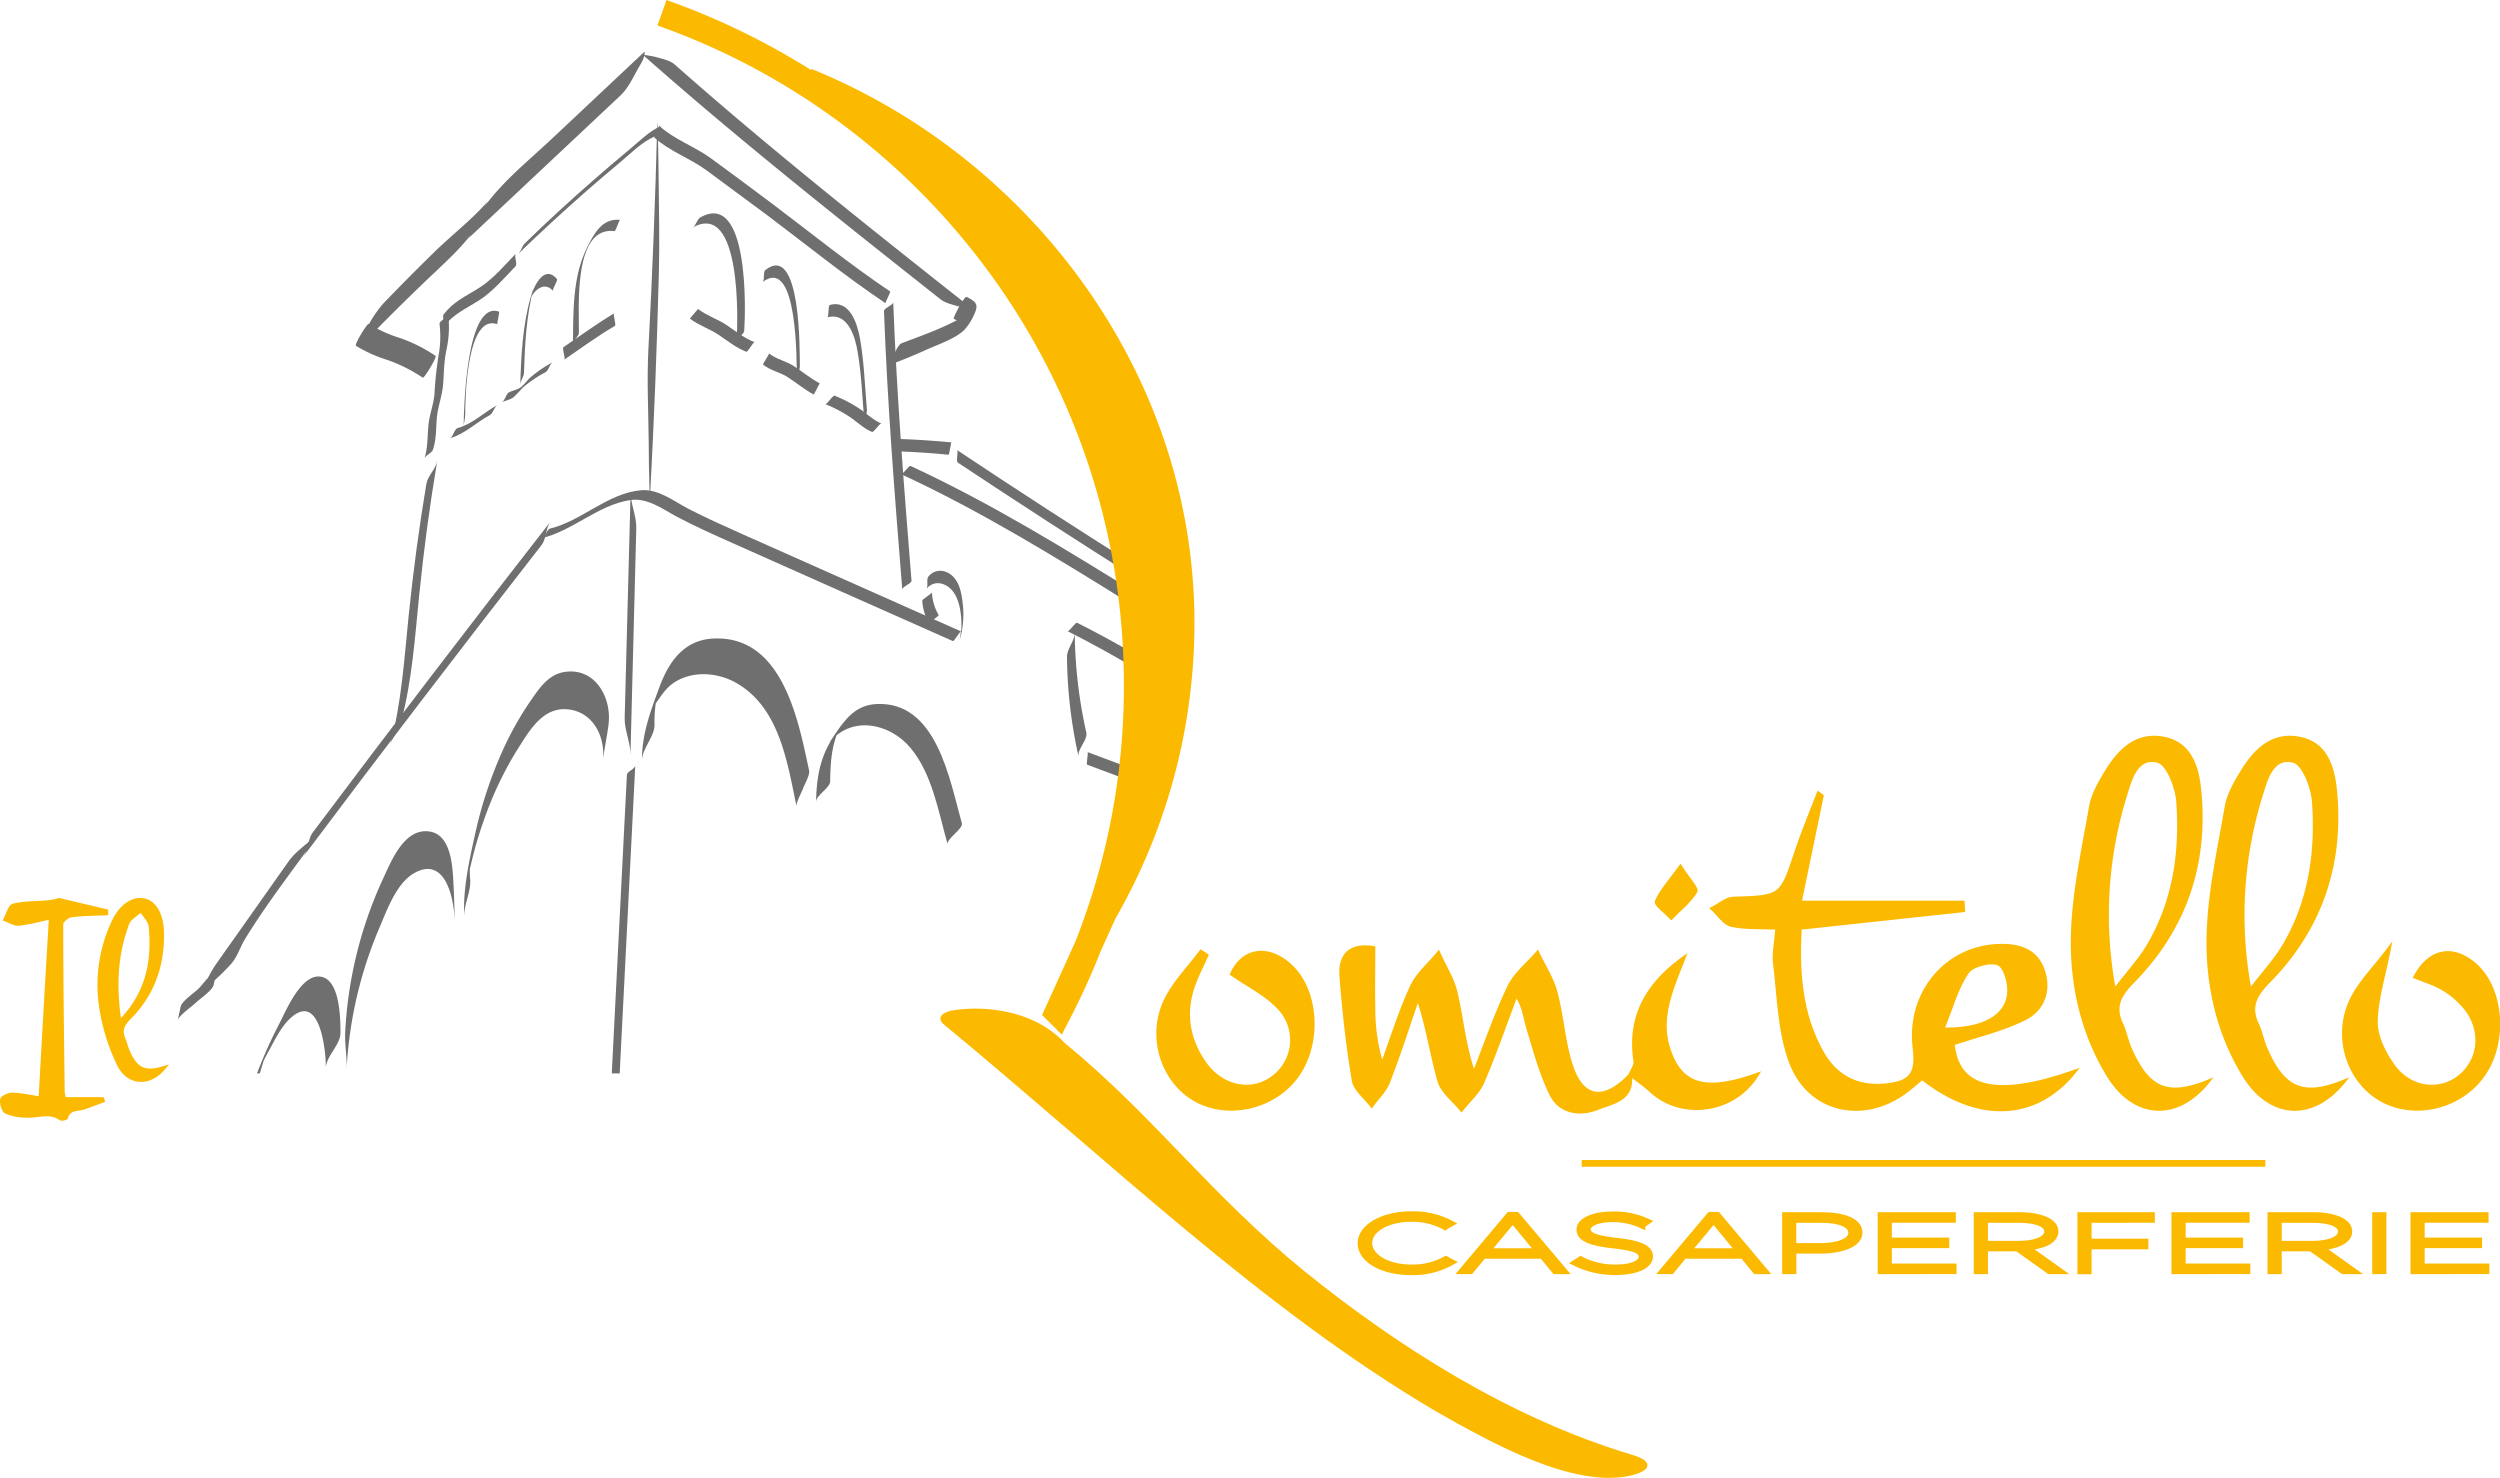 <?xml version="1.0" encoding="UTF-8"?>
<svg xmlns="http://www.w3.org/2000/svg" xmlns:xlink="http://www.w3.org/1999/xlink" viewBox="0 0 740.39 437.68">
  <defs>
    <style>.cls-1,.cls-7{fill:none;}.cls-2,.cls-5,.cls-6{fill:#fbba00;}.cls-2,.cls-5,.cls-6,.cls-7{stroke:#fbba00;stroke-miterlimit:10;}.cls-3{clip-path:url(#clip-path);}.cls-4{fill:#706f6f;}.cls-5{stroke-width:8px;}.cls-6,.cls-7{stroke-width:2px;}</style>
    <clipPath id="clip-path">
      <rect class="cls-1" x="49.74" y="11.96" width="286.71" height="305.94"></rect>
    </clipPath>
  </defs>
  <g id="Livello_2" data-name="Livello 2">
    <g id="Livello_1-2" data-name="Livello 1">
      <path class="cls-2" d="M11.93,325.23c1-18.12,2-35.62,3.06-53.44-2.82.59-6.08,1.49-9.4,1.87-1.3.15-2.74-.85-4.12-1.33.83-1.48,1.42-4,2.54-4.24,3.38-.79,7-.66,10.48-1a16.55,16.55,0,0,0,3-.64l14.06,3.33,0,.78c-3.51.17-7,.15-10.5.62-1.08.14-2.82,1.61-2.82,2.47,0,16.59.23,33.18.43,49.77a10.29,10.29,0,0,0,.47,2H30.32l.21.59-5.39,2c-2,.72-4.66.06-5.51,3a1.91,1.91,0,0,1-1.67.32c-3.3-2.34-6.87-.58-10.29-.83a15.64,15.64,0,0,1-5.83-1.13c-.9-.46-1.49-2.53-1.31-3.73.11-.69,2.08-1.61,3.15-1.55C6.66,324.23,9.62,324.87,11.93,325.23Z"></path>
      <path class="cls-2" d="M48.63,316.19c-4.1,5.1-10.43,5.11-13.47-.86a59.68,59.68,0,0,1-5.3-17.09,43.72,43.72,0,0,1,3.44-24.69c2.19-5.07,5.8-7.63,9.25-7,3.21.58,5.42,4.14,5.52,9.74.17,9.71-2.86,18.35-9.86,25.26-2,2-2.62,3.74-1.52,6.24.45,1,.67,2.17,1.1,3.2C40.21,316.75,42.79,318,48.63,316.19ZM35.47,302.6c8.34-8.45,10-18,9.08-28.15-.15-1.69-1.8-3.25-2.76-4.87-1.38,1.3-3.43,2.34-4,3.92C34.34,282.62,33.87,292.06,35.47,302.6Z"></path>
      <path class="cls-2" d="M654,320.23c-9.29,11.63-22,10.93-29.8-2-7.6-12.56-10.71-26.74-10.4-41,.28-12.81,3.18-25.59,5.37-38.3.59-3.46,2.5-6.84,4.36-9.92,3.76-6.25,8.7-11.74,16.8-10.41,8.6,1.42,10.5,9,11.14,16,2,21.57-4.53,40.57-19.8,56.09-4,4.05-5.84,7.5-3.31,12.79,1,2.09,1.38,4.47,2.28,6.61C636,322.63,641.84,325.17,654,320.23Zm-27.85-26.86c4.25-5.54,7.58-9.1,10-13.18,7.85-13.19,9.93-27.83,8.86-42.77-.31-4.31-3-11.21-5.91-12-6.3-1.67-8.17,5.23-9.61,9.95A119.45,119.45,0,0,0,626.18,293.37Z"></path>
      <path class="cls-2" d="M539.6,235.71c-2.09,10.1-4.18,20.19-6.53,31.52h48.26l.15,2.41-48.39,5.22c-.69,12.9.09,25.44,6.58,36.91,3.9,6.9,10.12,10.34,18.27,9.64,7.91-.67,10-3.26,9-11.09-2-16.49,9.88-30.36,26-30.29,5.72,0,10.39,1.8,12.25,7.66,1.91,6-.36,11.44-5.57,14-6.6,3.27-14,5-21.23,7.4,1.23,13.51,12.84,16.4,36.08,8.21-11.44,14.31-28.73,15.12-45.22,2-1.57,1.29-3.11,2.68-4.76,3.92-12.59,9.46-28.8,5.95-34.22-8.77-3.32-9-3.47-19.2-4.66-28.91-.4-3.27.38-6.67.67-10.72-4.86-.22-9.33.1-13.51-.83-2.16-.49-3.82-3.21-5.7-4.92,2-1,4.07-2.88,6.15-3,14.37-.45,14.27-.36,18.73-13.81,1.94-5.86,4.37-11.56,6.57-17.33Zm35.71,69.11c11.65.26,18.7-3.57,19.58-10.19.41-3-.87-8.09-2.95-9.13-2.26-1.14-7.84.31-9.31,2.45C579.45,292.56,578,298.33,575.31,304.82Z"></path>
      <path class="cls-2" d="M694.19,320.23c-9.29,11.63-22,10.93-29.79-2-7.6-12.56-10.72-26.74-10.41-41,.29-12.81,3.18-25.59,5.37-38.3.59-3.46,2.5-6.84,4.36-9.92,3.77-6.25,8.7-11.74,16.8-10.41,8.6,1.42,10.5,9,11.14,16,2,21.57-4.53,40.57-19.79,56.09-4,4.05-5.85,7.5-3.32,12.79,1,2.09,1.38,4.47,2.28,6.61C676.12,322.63,682,325.17,694.19,320.23Zm-27.85-26.86c4.26-5.54,7.58-9.1,10-13.18,7.85-13.19,9.93-27.83,8.86-42.77-.31-4.31-3-11.21-5.91-12-6.3-1.67-8.17,5.23-9.61,9.95A119.45,119.45,0,0,0,666.34,293.37Z"></path>
      <path class="cls-2" d="M482.72,318.3c1.16,7.37-5.26,8.18-9.55,9.91-5.12,2.05-11,1.37-13.74-4-3.07-6.18-4.86-13-6.89-19.66-.94-3.09-1.12-6.4-3.53-9.92-3.25,8.64-6.26,17.38-9.9,25.85-1.32,3.07-4.14,5.5-6.28,8.23-2.28-2.84-5.7-5.35-6.62-8.57-2.27-7.88-3.38-16.09-6.3-24.66-2.86,8.3-5.53,16.67-8.68,24.85-1,2.64-3.3,4.79-5,7.16-1.86-2.5-4.93-4.79-5.39-7.51-1.72-10.21-2.87-20.54-3.66-30.87-.5-6.46,2.95-9.53,9.63-8.43,0,6.19-.12,12.09,0,18a56.14,56.14,0,0,0,2.48,16.74c2.86-7.75,5.3-15.69,8.74-23.17,1.74-3.78,5.28-6.73,8-10.06,1.78,4,4.3,7.87,5.2,12.07C433,302,433.67,310,436.5,318c3.4-8.6,6.39-17.39,10.37-25.72,1.84-3.85,5.59-6.8,8.48-10.16,1.84,3.89,4.3,7.61,5.4,11.7,1.93,7.24,2.3,14.95,4.67,22,3.3,9.86,9.81,10.54,17.33,2.58Z"></path>
      <path class="cls-2" d="M364.78,288.45c3.23-7.2,10.53-8.54,17.12-2.7,8.27,7.33,9.31,23.14,2.18,33-6.78,9.31-20.31,12.46-30.07,7-9.58-5.37-14-18.44-8.92-29.3,2.5-5.36,7-9.8,10.58-14.66l1.71,1.14c-1.4,3.2-3.08,6.31-4.16,9.62-2.59,7.94-1.2,15.47,3.51,22.24,4.95,7.13,13.59,9,19.8,4.61A13.75,13.75,0,0,0,379,298.76C375.19,294.52,369.63,291.88,364.78,288.45Z"></path>
      <path class="cls-2" d="M715.24,289.33c4.34-8.21,11.44-9.34,18-3.42,7.9,7.2,9,22.76,2.28,32.38s-20,12.9-29.9,7.66-14.6-18.54-9.31-29.73c2.5-5.27,7-9.62,11.3-15.39-1.67,8.59-3.87,15.25-3.93,21.92,0,4.27,2.38,9.06,5,12.74,4.79,6.84,13.32,8.08,19.26,3.71,6.28-4.61,7.59-13.3,2.62-20.11a25.35,25.35,0,0,0-6.89-6.14C721.07,291.35,718.07,290.52,715.24,289.33Z"></path>
      <path class="cls-2" d="M482.75,318.4c.53-1.38,1.71-2.86,1.51-4.12-2.06-13.36,3.77-23,14.44-30.64-3.57,9.24-8,18.3-4,28.46,3.76,9.63,11.07,11.37,25.73,6.11-6.68,11.12-22.38,13.43-31.63,4.72a75.18,75.18,0,0,0-6-4.62S482.75,318.4,482.75,318.4Z"></path>
      <path class="cls-2" d="M497.67,256.68c2.4,3.74,5.06,6.51,4.55,7.32-1.85,3-4.76,5.29-7.27,7.85-1.56-1.66-4.74-4-4.38-4.85C491.93,263.82,494.44,261.14,497.67,256.68Z"></path>
      <g class="cls-3">
        <path class="cls-4" d="M131.43,94.48a27,27,0,0,1-.3,9.61c-.25,1.16-.58,2.3-.77,3.47-.57,3.37,0,6.87-.72,10.22-.29,1.42-.81,2.78-1.12,4.2-.9,4.12,0,8.56-1.54,12.5"></path>
        <path class="cls-4" d="M130.16,95.86a31.62,31.62,0,0,1-.31,9.61,104,104,0,0,0-1.17,11.15c-.25,3.11-1.45,6-1.77,9.08-.36,3.47-.17,6.77-1.21,10.15.33-1.06,2.22-1.66,2.55-2.75,1-3.13.85-6.14,1.13-9.36.3-3.38,1.58-6.5,1.85-9.87.28-3.54.23-6.79,1-10.29a31.75,31.75,0,0,0,.51-10.47c.09.78-2.65,1.92-2.55,2.75Z"></path>
        <path class="cls-4" d="M131.33,96.8c3-3.85,6.59-5.33,10.57-7.86s7.51-6.68,10.78-10.09c.65-.68-.53-3.09.09-3.75C149.51,78.51,146,82.65,142,85.19s-7.56,4-10.57,7.86c-.63.8.51,3-.1,3.75Z"></path>
        <path class="cls-4" d="M195.81,37.29c-3.52,1.53-6.41,4.5-9.34,6.93q-5.46,4.53-10.8,9.21-10.33,9-20.2,18.6c-.88.85-1.15,2.32-2,3.16q9.88-9.54,20.19-18.6,5-4.37,10.08-8.6c3.14-2.62,6.3-5.9,10.07-7.54,1-.42,1.09-2.75,2-3.16Z"></path>
        <path class="cls-4" d="M193.77,40.7c4.41,4.07,10.52,6.12,15.39,9.69q9,6.61,18,13.31c11.66,8.76,23,18,35.1,26.11-.21-.14,1.6-3.33,1.34-3.5-12.11-8.14-23.44-17.35-35.1-26.12q-8.92-6.7-17.95-13.3c-4.87-3.57-11-5.63-15.39-9.69.32.3-1.7,3.17-1.34,3.5Z"></path>
        <path class="cls-4" d="M194.64,36.94q-.84,33.23-2.61,66.41c-.49,9.18,0,18.49.09,27.68,0,4.48.09,9,.22,13.44,0,.41.08,4.43.19,2.27q1.77-33.18,2.61-66.41c.23-9.22,0-18.46-.09-27.68-.05-4.48-.09-9-.22-13.44,0-.4-.14-4.44-.19-2.27Z"></path>
        <path class="cls-4" d="M261.8,92.1c1,27.54,3.21,55,5.41,82.46-.06-.76,2.8-1.77,2.74-2.56-2.2-27.46-4.38-54.93-5.41-82.46,0,.8-2.77,1.72-2.74,2.56Z"></path>
        <path class="cls-4" d="M190.64,15.53,163.38,41.15c-8.54,8-17.79,15.15-23.41,25.57l4.53-7.16c-4.65,5.42-10.66,10-15.78,15s-10.22,10.13-15.2,15.32a34.91,34.91,0,0,0-5.07,7.72c-.62,1.16-1.82,2.76-1.94,4.06,0,.09-.51,1.6.12.94q10.08-10.48,20.62-20.51c6.55-6.21,12.3-11.28,16.63-19.32l-5.07,7.73,44.94-42.22c2.17-2.05,3.67-5.13,5.07-7.73.63-1.17,1.8-2.74,1.94-4.06,0-.12.53-1.56-.12-.94Z"></path>
        <path class="cls-4" d="M105.42,102.41a41.15,41.15,0,0,0,9.58,4.28,47.18,47.18,0,0,1,10.22,5.17c.38.24,4.32-6.13,3.75-6.49a46.74,46.74,0,0,0-10.22-5.17,42,42,0,0,1-9.58-4.28c-.36-.24-4.32,6.12-3.75,6.49Z"></path>
        <path class="cls-4" d="M190.49,16.34c28.48,25.16,58.22,48.71,88,72.27,1.51,1.2,3.93,1.7,5.75,2.22a16.27,16.27,0,0,0,3.51.49c-29.8-23.56-59.54-47.11-88-72.27-1.39-1.23-4-1.71-5.74-2.22-.59-.17-3.78-.72-3.51-.49Z"></path>
        <path class="cls-4" d="M282.45,94.41c.82.42,3.46,1.54,3,2.91l3.51-5.89c-6.28,4.58-14.7,7.49-21.9,10.21-.93.35-1.73,2.24-2.2,3.06-.25.43-1.27,3.33-1.55,3.43,3.69-1.39,7.34-2.88,10.94-4.51s8.42-3.19,11.26-5.83a16.53,16.53,0,0,0,3.28-5.35c1.09-2.53-.18-3.31-2.55-4.53-.59-.3-4.15,6.29-3.75,6.5Z"></path>
        <path class="cls-4" d="M147.78,92.29c-9.68-3.43-10.43,28.62-10.47,34.21,0-1.23.47-2.47.47-3.72,0-4.51.39-30,9.53-26.77-.22-.08.75-3.62.47-3.72Z"></path>
        <path class="cls-4" d="M133.24,129.78c4.48-1.24,7.76-4.69,11.8-6.82,1-.54,1.3-2.45,2.29-3-4,2.13-7.31,5.58-11.8,6.82-1,.27-1.35,2.71-2.29,3Z"></path>
        <path class="cls-4" d="M164.91,82.58c-3.86-4.37-6.83,2.25-7.76,5.5-2.37,8.23-2.82,17.4-3.07,25.92,0-1.19,1.06-2.37,1.1-3.58.24-8.34.74-17.25,2.9-25.34L157,88.6c1.21-2.74,4.22-5.37,6.81-2.44-.41-.47,1.55-3.07,1.1-3.58Z"></path>
        <path class="cls-4" d="M148.59,119.14c1.15-.54,2.46-.71,3.49-1.49a34.49,34.49,0,0,0,2.64-2.76,34.93,34.93,0,0,1,6.78-4.61c1-.57,1.25-2.45,2.23-3a34.79,34.79,0,0,0-6.78,4.61c-.84.79-1.51,1.75-2.37,2.51-1.09,1-2.46,1.13-3.75,1.74-1,.48-1.25,2.55-2.24,3Z"></path>
        <path class="cls-4" d="M183.71,65.13c-5.36-.65-7.84,4.13-9.88,8.24-4.29,8.64-4.05,19-4.14,28.48,0-1.1,1.75-2.19,1.76-3.32.07-7.32-1.74-31.58,10.5-30.09.47.06,1.34-3.36,1.76-3.31Z"></path>
        <path class="cls-4" d="M167.09,106.53c4.95-3.38,9.82-7,15-10,.53-.31-.67-3.46-.19-3.74-5.15,3.06-10,6.64-15,10-.56.38.71,3.39.19,3.74Z"></path>
        <path class="cls-4" d="M205.14,67.38c14.41-8.09,13.44,27.48,13,33.61.07-1,2.18-1.93,2.26-3,.45-6.16,1.4-41.68-13-33.6-1,.57-1.27,2.44-2.26,3Z"></path>
        <path class="cls-4" d="M245,94c6.07-1.66,8.26,5.68,9,10.24,1.17,6.83,1.39,13.9,2,20.8-.1-1.19.85-2.48.75-3.68-.61-6.89-.83-14-2-20.8-.78-4.57-3-11.89-9-10.24-.56.16-.23,3.54-.74,3.68Z"></path>
        <path class="cls-4" d="M225.77,83.59C236.44,75.36,235.9,108,236,112.14c0-1.21.9-2.43.88-3.65-.07-4.14.44-36.76-10.2-28.54-.78.6-.12,3.06-.88,3.64Z"></path>
        <path class="cls-4" d="M204.31,94.36c2.61,2,5.81,3,8.54,4.82s5.12,3.81,8.17,5c.43.17,2.09-3,2.46-2.83-3-1.17-5.48-3.18-8.17-5s-5.94-2.81-8.55-4.83c-.07-.06-2.42,2.86-2.45,2.84Z"></path>
        <path class="cls-4" d="M226,108c2.29,1.8,4.94,2.18,7.31,3.71,2.61,1.69,4.93,3.66,7.69,5.14,0,0,1.78-3.3,1.75-3.32-2.76-1.48-5.08-3.45-7.69-5.13-2.36-1.53-5-1.93-7.31-3.72.15.12-1.95,3.16-1.75,3.32Z"></path>
        <path class="cls-4" d="M244.38,119.68a39.08,39.08,0,0,1,7.44,3.9c2.15,1.46,4,3.34,6.43,4.33.54.22,2.32-2.68,2.81-2.48-2.43-1-4.28-2.87-6.43-4.33a39.08,39.08,0,0,0-7.44-3.9c-.55-.22-2.32,2.68-2.81,2.48Z"></path>
        <path class="cls-4" d="M265.85,133.67q7.56.26,15.1,1c.18,0,.7-3.67.83-3.66q-7.53-.72-15.1-1c-.26,0-.62,3.66-.83,3.65Z"></path>
        <path class="cls-4" d="M283.66,137q26.67,17.72,53.77,34.8c-.61-.39.37-3.33-.28-3.74Q310,151,283.37,133.24c.62.41-.37,3.3.29,3.74Z"></path>
        <path class="cls-4" d="M266.85,140.42c23.74,11,46,24.75,68.21,38.54.34.21,2.54-2.64,2.83-2.46C315.69,162.71,293.42,149,269.68,138c-.49-.23-2.39,2.66-2.83,2.46Z"></path>
        <path class="cls-4" d="M160.51,159.37c9.23-2.24,16.56-9.8,26.1-11.26,5.17-.8,9.68,2.71,14,5,5.36,2.82,10.88,5.29,16.4,7.75q32.58,14.55,65.19,29c.34.16,2.13-3,2.42-2.86Q252,172.5,219.44,158c-5.23-2.34-10.46-4.68-15.55-7.31-4.32-2.24-9-6-14.14-5.5-9.82.91-17.45,9.06-26.82,11.34-1,.24-1.45,2.63-2.42,2.86Z"></path>
        <path class="cls-4" d="M163.06,154.44q-35.66,45.74-70.47,92.14c-1.45,1.93-1.24,5.1-2.68,7q34.82-46.4,70.47-92.15c1.48-1.89,1.22-5.13,2.68-7Z"></path>
        <path class="cls-4" d="M63.3,291.57l.85-4L53.49,298.13c4.45-1,7.58-5.29,10.68-8.37a61.89,61.89,0,0,0,4.49-4.53c1.75-2.16,2.53-4.92,4-7.29,7.07-11.49,15.64-22.27,23.41-33.3-2.83,4-7.82,6.51-10.67,10.55L70.67,276.07c-2.27,3.21-4.56,6.41-6.8,9.64s-3.5,6.94-5.79,10l10.46-10.37a8.25,8.25,0,0,1-4.39,2.27c-1.6.38-4.21,4.06-5.38,5.22s-4.91,3.62-5.28,5.33l-.85,4c.29-1.39,4.33-4.18,5.38-5.22s4.91-3.62,5.28-5.33Z"></path>
        <path class="cls-4" d="M118.8,213.72c3.29-12.39,4.1-25.16,5.39-37.87q2-19.75,5.29-39.32c-.39,2.35-2.81,4.39-3.21,6.77Q123,162.88,121,182.62c-1.29,12.72-2.1,25.48-5.39,37.88.63-2.36,2.57-4.39,3.21-6.78Z"></path>
        <path class="cls-4" d="M100.83,306c0-4.29-.07-16.45-6.3-16.8-5.48-.3-9.78,10-11.77,13.88a138.26,138.26,0,0,0-11.09,28.69c.9-3.59,3.4-6.79,4.31-10.39.68-2.7,1.51-5.31,2.36-8q1.59-4.29-.93,2.16c.7-1.48,1.44-2.93,2.23-4.37,1.77-3.22,3.67-7.2,6.42-9.68,8.77-7.95,10.49,9.89,10.45,14.86,0-3.44,4.29-6.88,4.32-10.39Z"></path>
        <path class="cls-4" d="M134.31,262c-.26-5.13-.57-14.75-7.09-15.74-7.51-1.14-11.37,8.81-13.82,14.07a123.06,123.06,0,0,0-11.16,45.23c-.2,3.73.6,7.52.4,11.24a123.07,123.07,0,0,1,9.71-42c2.28-5.31,5-13.13,10.25-16.18,9-5.17,11.67,6.72,12,13.08.11,2.14,0-1.82,0-2-.07-2.56-.15-5.12-.29-7.69Z"></path>
        <path class="cls-4" d="M180.22,214.5c1-7.89-4-17-13.17-15.47-4.64.77-7.33,4.78-9.82,8.38a96.32,96.32,0,0,0-7.63,13.26,125.7,125.7,0,0,0-9,26.83c-1.72,7.72-3.57,16.18-3.09,24.11-.22-3.63,2-7.44,1.75-11.11a24.73,24.73,0,0,1-.1-3.55q-1.35,6.65-.4,2.1c.5-2.15,1-4.3,1.55-6.44,1-3.85,2.22-7.66,3.6-11.4a103.11,103.11,0,0,1,9.71-19.85c3.38-5.3,7.25-11.94,14.46-11.29,7.59.68,11.32,8.23,10.44,15.14.34-2.67,1.29-7.33,1.72-10.71Z"></path>
        <path class="cls-4" d="M193.84,214.56a36.72,36.72,0,0,1,.35-6.11,25,25,0,0,1,.49-2.58q-2.58,6.63-.71,2.75c1.79-2.42,3.12-4.81,5.71-6.5,5.47-3.58,13-3,18.49.21,12.72,7.33,15,23.51,17.74,36.51-.23-1.1,1.52-4.19,1.91-5.29.43-1.25,2.08-4,1.8-5.33-3.21-15.1-7.94-40.27-28.57-39.1-8.43.48-12.94,6.79-15.66,14.11-2.65,7.15-5.35,14.21-5.26,22,0-3.5,3.75-7.07,3.71-10.62Z"></path>
        <path class="cls-4" d="M245.85,231.35c.11-5.79.4-11.4,3.27-16.56l-1.52,2.3.79-1.18-2.69,3.91c6.58-8,17.81-5.66,23.94,1.67,6.5,7.77,8.3,19.06,11,28.53-.42-1.51,4.66-4.61,4.22-6.2-3.6-12.77-7.43-36.32-25.39-35.31-6.08.34-9.14,4.45-12.23,9-4.28,6.32-5.43,12.34-5.57,20,0-2.06,4.17-4.08,4.21-6.2Z"></path>
        <path class="cls-4" d="M274.33,174.44c2.52-3.1,6.51-1.65,8.36,1.39,2,3.25,2.24,8.2,1.94,11.88l.39-2.34-.19,1.11.25-1.36-.32,1.08c-.35,1.2-.29,2.51-.64,3.7a27.2,27.2,0,0,0,1.08-10.41c-.31-2.92-.7-6.19-2.7-8.48s-5.45-2.83-7.54-.26c-.69.85.05,2.86-.63,3.69Z"></path>
        <path class="cls-4" d="M278,182.16a14.57,14.57,0,0,1-2-6.71c0,.18-1.27,1.05-1.44,1.2s-1.43.95-1.42,1.22a14.65,14.65,0,0,0,2,6.72c-.09-.16,3-2.22,2.86-2.43Z"></path>
        <path class="cls-4" d="M185.66,229.48l-5.32,105c0-.95,2.44-1.81,2.49-2.81l5.31-105c0,1-2.43,1.82-2.48,2.81Z"></path>
        <path class="cls-4" d="M186.77,145.31,185,212.57c-.1,3.7,1.81,7.44,1.71,11.12l1.73-67.26c.1-3.7-1.81-7.45-1.71-11.12Z"></path>
        <path class="cls-4" d="M316.2,186.94q9.56,4.84,18.79,10.27c.34.2,2.48-2.69,2.78-2.52q-9.24-5.43-18.79-10.27c-.42-.21-2.41,2.71-2.78,2.52Z"></path>
        <path class="cls-4" d="M316,194.54a139,139,0,0,0,3.43,29.53c-.47-2.07,2.77-5,2.29-7.13a140.45,140.45,0,0,1-3.43-29.54c0,2.36-2.32,4.75-2.29,7.14Z"></path>
        <path class="cls-4" d="M322,226.48l13.81,5.16c-.37-.14.48-3.6.06-3.75l-13.81-5.16c.36.14-.48,3.59-.06,3.75Z"></path>
      </g>
      <path class="cls-5" d="M238.81,24.11c65.84,26.75,114.24,93,110.76,168a171.72,171.72,0,0,1-22.78,78.09l-13.38,29.52a210.23,210.23,0,0,0,23.44-96.79c0-91.95-58.78-170.17-140.8-199.15"></path>
      <path class="cls-2" d="M483.36,431.37c6.09,1.89,4.85,3.84-.71,5.2-16.62,3.55-39.81-9.16-57-18.94-51.56-30.37-96-73.54-146.07-114.84-1.71-1.82.83-2.53,1.86-2.92,8-1.55,23.86-1.1,33.58,9.43,26.37,21.62,42.86,44.66,71,67.59C413.71,399.23,447.2,420.59,483.36,431.37Z"></path>
      <path class="cls-6" d="M417.85,376.63c-8.49,0-14.77-3.7-14.77-8.39v-.05c0-4.61,6.28-8.44,14.86-8.44a23.52,23.52,0,0,1,11.54,2.61l-1.57.89a20,20,0,0,0-10-2.4c-7.13,0-12.52,3.19-12.52,7.3v0c0,4.13,5.48,7.35,12.57,7.35A19.93,19.93,0,0,0,428.17,373l1.49.79A23.06,23.06,0,0,1,417.85,376.63Z"></path>
      <path class="cls-6" d="M460.57,376.35l-3.78-4.57H439.25l-3.78,4.57h-2.29L447,359.92h2.13L463,376.35ZM448,361.24l-7.85,9.45h15.66Z"></path>
      <path class="cls-6" d="M478.7,376.59a25.79,25.79,0,0,1-12-2.61l1.44-.91a21.77,21.77,0,0,0,10.66,2.42c4.46,0,7.51-1.37,7.51-3.24v-.05c0-1.72-1.65-2.72-8.4-3.47-7.14-.79-10-2.12-10-4.59v-.05c0-2.43,4-4.29,9.55-4.29a23.26,23.26,0,0,1,10.19,2l-1.4,1a19.88,19.88,0,0,0-8.88-1.85c-4.37,0-7.26,1.38-7.26,3.08v0c0,1.73,1.62,2.77,8.67,3.57,6.87.77,9.76,2.12,9.76,4.5v0C488.55,374.77,484.43,376.59,478.7,376.59Z"></path>
      <path class="cls-6" d="M520,376.35l-3.77-4.57H498.7l-3.78,4.57h-2.29l13.84-16.43h2.12l13.84,16.43Zm-12.52-15.11-7.85,9.45H515.3Z"></path>
      <path class="cls-6" d="M539,370.27h-8v6.08h-2.21V360h10.79c6.53,0,11,1.84,11,5v.05C550.55,368.5,545.15,370.27,539,370.27Zm9.39-5.18c0-2.59-3.65-3.94-9-3.94h-8.41v8h8.15c5.52,0,9.26-1.59,9.26-4Z"></path>
      <path class="cls-6" d="M557.09,376.35V360h21.14v1.12H559.29v6.41h17v1.12h-17v6.56h19.15v1.11Z"></path>
      <path class="cls-6" d="M606.94,376.35l-9.47-6.76h-9.73v6.76h-2.2V360H598c6.41,0,10.61,1.91,10.61,4.64v.05c0,2.73-3.69,4.29-8.7,4.66l9.81,7Zm-.51-11.63c0-2.19-3.15-3.57-8.54-3.57H587.74v7.35h10c5,0,8.67-1.38,8.67-3.73Z"></path>
      <path class="cls-6" d="M618.44,361.15v6.69h16.82V369H618.44v7.39h-2.2V360h20.93v1.12Z"></path>
      <path class="cls-6" d="M644.09,376.35V360h21.15v1.12H646.3v6.41h17v1.12h-17v6.56h19.15v1.11Z"></path>
      <path class="cls-6" d="M693.94,376.35l-9.47-6.76h-9.72v6.76h-2.21V360H685c6.42,0,10.62,1.91,10.62,4.64v.05c0,2.73-3.69,4.29-8.7,4.66l9.8,7Zm-.51-11.63c0-2.19-3.14-3.57-8.53-3.57H674.75v7.35h10c5,0,8.66-1.38,8.66-3.73Z"></path>
      <path class="cls-6" d="M703.54,376.35V360h2.21v16.32Z"></path>
      <path class="cls-6" d="M714.88,376.35V360H736v1.12H717.08v6.41h17v1.12h-17v6.56h19.15v1.11Z"></path>
      <line class="cls-7" x1="468.42" y1="344.54" x2="670.89" y2="344.54"></line>
    </g>
  </g>
</svg>
